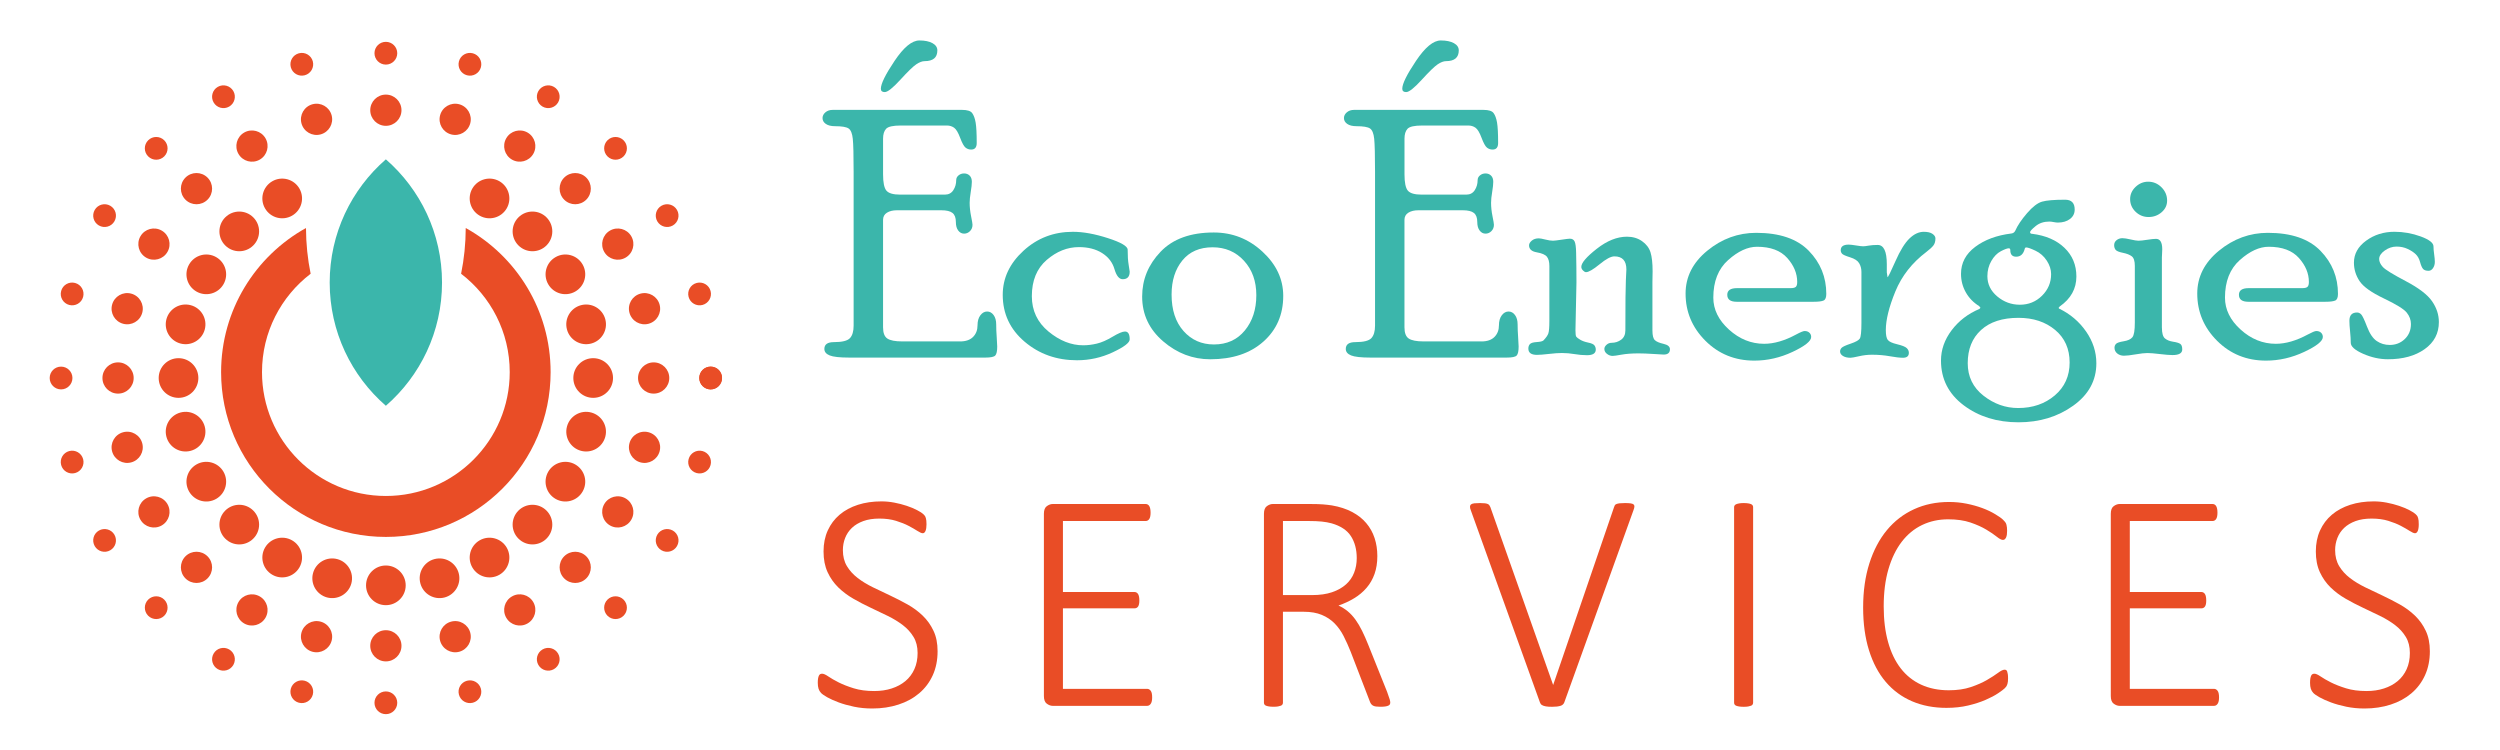<?xml version="1.0" encoding="utf-8"?>
<!-- Generator: Adobe Illustrator 16.0.0, SVG Export Plug-In . SVG Version: 6.00 Build 0)  -->
<!DOCTYPE svg PUBLIC "-//W3C//DTD SVG 1.1 Tiny//EN" "http://www.w3.org/Graphics/SVG/1.1/DTD/svg11-tiny.dtd">
<svg version="1.1" baseProfile="tiny" id="Calque_1"
	 xmlns="http://www.w3.org/2000/svg" xmlns:xlink="http://www.w3.org/1999/xlink" x="0px" y="0px" width="200px" height="60px"
	 viewBox="0 0 200 60" xml:space="preserve">
<g>
	<path fill-rule="evenodd" fill="#E94D26" d="M30.869,7.568c0.69,0,1.249,0.56,1.249,1.249c0,0.689-0.559,1.249-1.249,1.249
		s-1.249-0.56-1.249-1.249C29.62,8.127,30.179,7.568,30.869,7.568"/>
	<path fill-rule="evenodd" fill="#E94D26" d="M30.869,3.347c0.502,0,0.911,0.408,0.911,0.91c0,0.503-0.409,0.911-0.911,0.911
		c-0.502,0-0.911-0.408-0.911-0.911C29.958,3.755,30.366,3.347,30.869,3.347"/>
	<path fill-rule="evenodd" fill="#E94D26" d="M30.869,48.414c0.876,0,1.587-0.71,1.587-1.586c0-0.878-0.71-1.588-1.587-1.588
		s-1.586,0.71-1.586,1.588C29.282,47.704,29.992,48.414,30.869,48.414"/>
	<path fill-rule="evenodd" fill="#E94D26" d="M30.869,52.912c0.69,0,1.249-0.559,1.249-1.248c0-0.69-0.559-1.247-1.249-1.247
		s-1.249,0.557-1.249,1.247C29.62,52.354,30.179,52.912,30.869,52.912"/>
	<path fill-rule="evenodd" fill="#E94D26" d="M30.869,57.133c0.502,0,0.911-0.406,0.911-0.909s-0.409-0.91-0.911-0.91
		c-0.502,0-0.911,0.407-0.911,0.91S30.366,57.133,30.869,57.133"/>
	<path fill-rule="evenodd" fill="#E94D26" d="M18.018,17.39c0.621-0.62,1.625-0.62,2.245,0c0.62,0.619,0.62,1.625,0,2.244
		c-0.62,0.62-1.625,0.62-2.245,0C17.398,19.015,17.398,18.009,18.018,17.39"/>
	<path fill-rule="evenodd" fill="#E94D26" d="M14.836,14.208c0.487-0.487,1.279-0.487,1.766,0c0.488,0.489,0.488,1.279,0,1.766
		c-0.487,0.488-1.278,0.488-1.766,0C14.349,15.487,14.349,14.697,14.836,14.208"/>
	<path fill-rule="evenodd" fill="#E94D26" d="M11.853,11.224c0.355-0.355,0.932-0.355,1.287,0c0.355,0.355,0.355,0.932,0,1.287
		c-0.355,0.356-0.932,0.356-1.287,0C11.497,12.156,11.497,11.579,11.853,11.224"/>
	<path fill-rule="evenodd" fill="#E94D26" d="M43.72,43.089c0.619-0.616,0.619-1.622,0-2.242c-0.62-0.62-1.625-0.62-2.245,0
		c-0.62,0.62-0.62,1.626,0,2.242C42.095,43.709,43.1,43.709,43.72,43.089"/>
	<path fill-rule="evenodd" fill="#E94D26" d="M46.901,46.272c0.487-0.487,0.487-1.277,0-1.767c-0.489-0.487-1.279-0.487-1.766,0
		c-0.488,0.489-0.488,1.279,0,1.767C45.622,46.76,46.413,46.76,46.901,46.272"/>
	<path fill-rule="evenodd" fill="#E94D26" d="M49.885,49.259c0.356-0.356,0.356-0.934,0-1.289c-0.355-0.355-0.932-0.355-1.287,0
		c-0.355,0.355-0.355,0.933,0,1.289C48.953,49.613,49.53,49.613,49.885,49.259"/>
	<path fill-rule="evenodd" fill="#E94D26" d="M12.695,30.24c0-0.877,0.71-1.586,1.587-1.586s1.587,0.709,1.587,1.586
		s-0.71,1.588-1.587,1.588S12.695,31.117,12.695,30.24"/>
	<path fill-rule="evenodd" fill="#E94D26" d="M8.196,30.24c0-0.689,0.558-1.25,1.248-1.25s1.25,0.561,1.25,1.25
		s-0.56,1.249-1.25,1.249S8.196,30.93,8.196,30.24"/>
	<path fill-rule="evenodd" fill="#E94D26" d="M3.975,30.24c0-0.503,0.407-0.91,0.91-0.91c0.502,0,0.91,0.407,0.91,0.91
		s-0.407,0.912-0.91,0.912C4.382,31.152,3.975,30.743,3.975,30.24"/>
	<path fill-rule="evenodd" fill="#E94D26" d="M49.042,30.24c0-0.877-0.71-1.586-1.586-1.586c-0.877,0-1.589,0.709-1.589,1.586
		s0.712,1.588,1.589,1.588C48.332,31.828,49.042,31.117,49.042,30.24"/>
	<path fill-rule="evenodd" fill="#E94D26" d="M53.542,30.24c0-0.689-0.561-1.25-1.249-1.25c-0.69,0-1.249,0.561-1.249,1.25
		s0.559,1.249,1.249,1.249C52.981,31.489,53.542,30.93,53.542,30.24"/>
	<path fill-rule="evenodd" fill="#E94D26" d="M57.763,30.24c0-0.503-0.408-0.91-0.911-0.91c-0.503,0-0.91,0.407-0.91,0.91
		s0.406,0.912,0.91,0.912C57.355,31.152,57.763,30.743,57.763,30.24"/>
	<path fill-rule="evenodd" fill="#E94D26" d="M18.018,43.089c-0.619-0.616-0.619-1.622,0-2.242c0.621-0.62,1.625-0.62,2.245,0
		s0.62,1.626,0,2.242C19.643,43.709,18.638,43.709,18.018,43.089"/>
	<path fill-rule="evenodd" fill="#E94D26" d="M14.836,46.272c-0.487-0.487-0.487-1.277,0-1.767c0.487-0.487,1.279-0.487,1.766,0
		c0.488,0.489,0.488,1.279,0,1.767C16.115,46.76,15.324,46.76,14.836,46.272"/>
	<path fill-rule="evenodd" fill="#E94D26" d="M11.853,49.259c-0.355-0.356-0.355-0.934,0-1.289c0.355-0.355,0.932-0.355,1.287,0
		s0.355,0.933,0,1.289C12.784,49.613,12.208,49.613,11.853,49.259"/>
	<path fill-rule="evenodd" fill="#E94D26" d="M43.72,17.39c-0.62-0.62-1.625-0.62-2.245,0c-0.62,0.619-0.62,1.625,0,2.244
		c0.62,0.62,1.625,0.62,2.245,0C44.339,19.015,44.339,18.009,43.72,17.39"/>
	<path fill-rule="evenodd" fill="#E94D26" d="M46.901,14.208c-0.488-0.487-1.279-0.487-1.766,0c-0.488,0.489-0.488,1.279,0,1.766
		c0.487,0.488,1.277,0.488,1.766,0C47.388,15.487,47.388,14.697,46.901,14.208"/>
	<path fill-rule="evenodd" fill="#E94D26" d="M49.885,11.224c-0.355-0.355-0.932-0.355-1.287,0c-0.355,0.355-0.355,0.932,0,1.287
		c0.355,0.356,0.932,0.356,1.287,0C50.242,12.156,50.242,11.579,49.885,11.224"/>
	<path fill-rule="evenodd" fill="#E94D26" d="M21.783,45.979c-0.76-0.438-1.02-1.409-0.582-2.17c0.438-0.757,1.409-1.018,2.168-0.58
		c0.76,0.439,1.02,1.41,0.582,2.168C23.512,46.158,22.541,46.418,21.783,45.979"/>
	<path fill-rule="evenodd" fill="#E94D26" d="M19.533,49.876c-0.597-0.346-0.802-1.108-0.457-1.707
		c0.344-0.598,1.108-0.801,1.705-0.454c0.598,0.342,0.803,1.106,0.458,1.703C20.893,50.017,20.129,50.22,19.533,49.876"/>
	<path fill-rule="evenodd" fill="#E94D26" d="M17.422,53.531c-0.436-0.252-0.585-0.81-0.333-1.243
		c0.25-0.438,0.808-0.586,1.244-0.334c0.436,0.253,0.584,0.809,0.333,1.244C18.414,53.634,17.857,53.782,17.422,53.531"/>
	<path fill-rule="evenodd" fill="#E94D26" d="M39.957,14.501c-0.76-0.438-1.73-0.178-2.169,0.581
		c-0.438,0.759-0.177,1.73,0.58,2.169c0.76,0.438,1.73,0.178,2.169-0.582C40.975,15.911,40.714,14.94,39.957,14.501"/>
	<path fill-rule="evenodd" fill="#E94D26" d="M42.205,10.605c-0.596-0.345-1.361-0.14-1.705,0.456
		c-0.346,0.598-0.141,1.362,0.457,1.707c0.597,0.344,1.359,0.14,1.706-0.458C43.007,11.714,42.802,10.951,42.205,10.605"/>
	<path fill-rule="evenodd" fill="#E94D26" d="M44.315,6.95c-0.435-0.251-0.991-0.102-1.244,0.333
		c-0.252,0.436-0.101,0.992,0.334,1.245c0.435,0.25,0.993,0.101,1.244-0.334C44.899,7.758,44.751,7.202,44.315,6.95"/>
	<path fill-rule="evenodd" fill="#E94D26" d="M26.165,47.796c-0.847-0.229-1.35-1.099-1.123-1.942
		c0.227-0.851,1.097-1.351,1.944-1.125c0.847,0.227,1.349,1.097,1.123,1.945C27.882,47.52,27.012,48.021,26.165,47.796"/>
	<path fill-rule="evenodd" fill="#E94D26" d="M25,52.141c-0.666-0.179-1.061-0.862-0.883-1.529c0.179-0.666,0.864-1.062,1.53-0.882
		c0.666,0.178,1.062,0.862,0.883,1.527C26.351,51.923,25.666,52.318,25,52.141"/>
	<path fill-rule="evenodd" fill="#E94D26" d="M23.909,56.217c-0.485-0.128-0.775-0.627-0.645-1.115
		c0.131-0.486,0.63-0.772,1.116-0.642c0.486,0.13,0.773,0.626,0.644,1.112C24.893,56.061,24.394,56.347,23.909,56.217"/>
	<path fill-rule="evenodd" fill="#E94D26" d="M36.737,8.34c-0.667-0.178-1.351,0.217-1.529,0.883s0.215,1.351,0.884,1.53
		c0.665,0.178,1.349-0.217,1.528-0.884C37.798,9.204,37.403,8.519,36.737,8.34"/>
	<path fill-rule="evenodd" fill="#E94D26" d="M37.829,4.264c-0.486-0.131-0.985,0.157-1.114,0.643
		c-0.13,0.486,0.157,0.985,0.643,1.115c0.484,0.131,0.985-0.157,1.115-0.643C38.603,4.893,38.315,4.394,37.829,4.264"/>
	<path fill-rule="evenodd" fill="#E94D26" d="M35.572,47.796c-0.847,0.225-1.716-0.276-1.942-1.122
		c-0.228-0.849,0.274-1.719,1.122-1.945c0.846-0.226,1.716,0.274,1.944,1.125C36.922,46.697,36.418,47.567,35.572,47.796"/>
	<path fill-rule="evenodd" fill="#E94D26" d="M36.737,52.141c-0.667,0.178-1.351-0.218-1.529-0.884
		c-0.178-0.665,0.215-1.35,0.884-1.527c0.665-0.18,1.349,0.216,1.528,0.882C37.798,51.278,37.403,51.962,36.737,52.141"/>
	<path fill-rule="evenodd" fill="#E94D26" d="M37.829,56.217c-0.486,0.13-0.985-0.156-1.114-0.645
		c-0.13-0.486,0.157-0.982,0.643-1.112c0.484-0.131,0.985,0.155,1.115,0.642C38.603,55.59,38.315,56.089,37.829,56.217"/>
	<path fill-rule="evenodd" fill="#E94D26" d="M25,8.34c-0.666,0.179-1.061,0.864-0.883,1.529c0.179,0.667,0.864,1.062,1.53,0.884
		c0.666-0.179,1.062-0.864,0.883-1.53S25.666,8.162,25,8.34"/>
	<path fill-rule="evenodd" fill="#E94D26" d="M23.909,4.264c-0.485,0.13-0.775,0.628-0.645,1.114
		c0.131,0.486,0.63,0.774,1.116,0.643c0.486-0.13,0.773-0.629,0.644-1.115C24.893,4.421,24.394,4.133,23.909,4.264"/>
	<path fill-rule="evenodd" fill="#E94D26" d="M39.957,45.979c-0.76,0.438-1.73,0.179-2.169-0.582
		c-0.438-0.758-0.177-1.729,0.58-2.168c0.76-0.438,1.73-0.177,2.169,0.58C40.975,44.57,40.714,45.541,39.957,45.979"/>
	<path fill-rule="evenodd" fill="#E94D26" d="M42.205,49.876c-0.596,0.344-1.361,0.141-1.705-0.458
		c-0.346-0.597-0.141-1.361,0.457-1.703c0.597-0.347,1.359-0.144,1.706,0.454C43.007,48.768,42.802,49.53,42.205,49.876"/>
	<path fill-rule="evenodd" fill="#E94D26" d="M44.315,53.531c-0.435,0.251-0.991,0.103-1.244-0.333
		c-0.252-0.436-0.101-0.991,0.334-1.244c0.435-0.252,0.993-0.104,1.244,0.334C44.899,52.722,44.751,53.279,44.315,53.531"/>
	<path fill-rule="evenodd" fill="#E94D26" d="M21.783,14.501c-0.76,0.438-1.02,1.41-0.582,2.168c0.438,0.76,1.409,1.02,2.168,0.582
		c0.76-0.439,1.02-1.41,0.582-2.169S22.541,14.063,21.783,14.501"/>
	<path fill-rule="evenodd" fill="#E94D26" d="M19.533,10.605c-0.597,0.345-0.802,1.109-0.457,1.706
		c0.344,0.598,1.108,0.802,1.705,0.458c0.598-0.345,0.803-1.109,0.458-1.707C20.893,10.465,20.129,10.261,19.533,10.605"/>
	<path fill-rule="evenodd" fill="#E94D26" d="M17.422,6.95c-0.436,0.252-0.585,0.808-0.333,1.244
		c0.25,0.435,0.808,0.584,1.244,0.334c0.436-0.252,0.584-0.809,0.333-1.245C18.414,6.848,17.857,6.699,17.422,6.95"/>
	<path fill-rule="evenodd" fill="#E94D26" d="M46.607,39.327c-0.438,0.758-1.41,1.02-2.168,0.581
		c-0.759-0.439-1.019-1.407-0.581-2.168c0.438-0.758,1.408-1.019,2.167-0.581C46.786,37.6,47.046,38.567,46.607,39.327"/>
	<path fill-rule="evenodd" fill="#E94D26" d="M50.504,41.575c-0.345,0.598-1.109,0.804-1.707,0.459
		c-0.596-0.345-0.801-1.108-0.457-1.706s1.109-0.802,1.706-0.456C50.644,40.216,50.85,40.979,50.504,41.575"/>
	<path fill-rule="evenodd" fill="#E94D26" d="M54.159,43.688c-0.251,0.435-0.809,0.586-1.244,0.332
		c-0.435-0.25-0.584-0.807-0.333-1.243c0.252-0.434,0.808-0.582,1.244-0.332C54.262,42.696,54.411,43.252,54.159,43.688"/>
	<path fill-rule="evenodd" fill="#E94D26" d="M15.13,21.154c-0.439,0.758-0.179,1.729,0.581,2.167
		c0.759,0.439,1.73,0.179,2.168-0.581c0.438-0.759,0.178-1.729-0.581-2.167C16.539,20.134,15.568,20.395,15.13,21.154"/>
	<path fill-rule="evenodd" fill="#E94D26" d="M11.234,18.904c-0.345,0.598-0.141,1.361,0.457,1.706
		c0.597,0.345,1.361,0.141,1.706-0.457c0.345-0.597,0.14-1.36-0.457-1.705C12.341,18.103,11.579,18.307,11.234,18.904"/>
	<path fill-rule="evenodd" fill="#E94D26" d="M7.578,16.794c-0.251,0.435-0.103,0.992,0.334,1.244
		c0.435,0.251,0.991,0.102,1.242-0.334c0.252-0.435,0.103-0.991-0.332-1.243C8.387,16.209,7.829,16.358,7.578,16.794"/>
	<path fill-rule="evenodd" fill="#E94D26" d="M48.423,34.943c-0.227,0.848-1.097,1.349-1.944,1.122
		c-0.846-0.226-1.348-1.096-1.122-1.942c0.227-0.848,1.097-1.351,1.945-1.122C48.147,33.229,48.651,34.099,48.423,34.943"/>
	<path fill-rule="evenodd" fill="#E94D26" d="M52.769,36.109c-0.179,0.664-0.864,1.062-1.529,0.882
		c-0.667-0.179-1.062-0.862-0.884-1.529c0.178-0.664,0.863-1.063,1.53-0.882C52.552,34.759,52.948,35.442,52.769,36.109"/>
	<path fill-rule="evenodd" fill="#E94D26" d="M56.846,37.201c-0.129,0.485-0.629,0.774-1.115,0.644
		c-0.485-0.13-0.774-0.63-0.643-1.114c0.129-0.486,0.628-0.775,1.114-0.646C56.688,36.217,56.976,36.715,56.846,37.201"/>
	<path fill-rule="evenodd" fill="#E94D26" d="M13.314,25.537c-0.227,0.848,0.275,1.718,1.123,1.945
		c0.847,0.227,1.716-0.277,1.944-1.123c0.226-0.846-0.275-1.716-1.122-1.943C14.411,24.188,13.541,24.69,13.314,25.537"/>
	<path fill-rule="evenodd" fill="#E94D26" d="M8.968,24.373c-0.179,0.666,0.218,1.35,0.883,1.528
		c0.667,0.179,1.351-0.216,1.529-0.883c0.179-0.666-0.216-1.35-0.882-1.528C9.832,23.311,9.147,23.706,8.968,24.373"/>
	<path fill-rule="evenodd" fill="#E94D26" d="M4.892,23.28c-0.131,0.486,0.157,0.985,0.644,1.116
		c0.485,0.129,0.985-0.158,1.115-0.645c0.129-0.486-0.159-0.985-0.645-1.114C5.521,22.506,5.021,22.794,4.892,23.28"/>
	<path fill-rule="evenodd" fill="#E94D26" d="M57.763,30.24c0,0.503-0.408,0.912-0.911,0.912c-0.503,0-0.91-0.409-0.91-0.912
		s0.406-0.91,0.91-0.91C57.355,29.33,57.763,29.737,57.763,30.24"/>
	<path fill-rule="evenodd" fill="#E94D26" d="M48.423,25.537c0.228,0.848-0.276,1.718-1.122,1.945
		c-0.848,0.227-1.718-0.277-1.945-1.123c-0.226-0.846,0.276-1.716,1.122-1.943C47.326,24.188,48.196,24.69,48.423,25.537"/>
	<path fill-rule="evenodd" fill="#E94D26" d="M52.769,24.373c0.179,0.666-0.217,1.35-0.883,1.528
		c-0.667,0.179-1.352-0.216-1.53-0.883c-0.178-0.666,0.216-1.35,0.884-1.528C51.905,23.311,52.59,23.706,52.769,24.373"/>
	<path fill-rule="evenodd" fill="#E94D26" d="M56.846,23.28c0.13,0.486-0.158,0.985-0.644,1.116
		c-0.485,0.129-0.985-0.158-1.114-0.645c-0.131-0.486,0.158-0.985,0.643-1.114C56.217,22.506,56.716,22.794,56.846,23.28"/>
	<path fill-rule="evenodd" fill="#E94D26" d="M13.314,34.943c0.227,0.848,1.096,1.349,1.944,1.122
		c0.847-0.226,1.348-1.096,1.122-1.942c-0.228-0.848-1.097-1.351-1.944-1.122C13.59,33.229,13.088,34.099,13.314,34.943"/>
	<path fill-rule="evenodd" fill="#E94D26" d="M8.968,36.109c0.179,0.664,0.864,1.062,1.53,0.882
		c0.667-0.179,1.061-0.862,0.882-1.529c-0.178-0.664-0.862-1.063-1.529-0.882C9.186,34.759,8.79,35.442,8.968,36.109"/>
	<path fill-rule="evenodd" fill="#E94D26" d="M4.892,37.201c0.129,0.485,0.628,0.774,1.114,0.644c0.486-0.13,0.774-0.63,0.645-1.114
		c-0.13-0.486-0.63-0.775-1.115-0.646C5.049,36.217,4.761,36.715,4.892,37.201"/>
	<path fill-rule="evenodd" fill="#E94D26" d="M46.607,21.154c0.438,0.758,0.179,1.729-0.582,2.167
		c-0.759,0.439-1.729,0.179-2.167-0.581c-0.438-0.759-0.178-1.729,0.581-2.167C45.198,20.134,46.169,20.395,46.607,21.154"/>
	<path fill-rule="evenodd" fill="#E94D26" d="M50.504,18.904c0.346,0.598,0.14,1.361-0.458,1.706
		c-0.597,0.345-1.361,0.141-1.706-0.457c-0.344-0.597-0.139-1.36,0.457-1.705C49.395,18.103,50.159,18.307,50.504,18.904"/>
	<path fill-rule="evenodd" fill="#E94D26" d="M54.159,16.794c0.251,0.435,0.103,0.992-0.333,1.244
		c-0.436,0.251-0.992,0.102-1.244-0.334c-0.251-0.435-0.102-0.991,0.333-1.243C53.351,16.209,53.908,16.358,54.159,16.794"/>
	<path fill-rule="evenodd" fill="#E94D26" d="M15.13,39.327c0.438,0.758,1.408,1.02,2.168,0.581
		c0.758-0.439,1.019-1.407,0.581-2.168c-0.438-0.758-1.409-1.019-2.168-0.581C14.951,37.6,14.691,38.567,15.13,39.327"/>
	<path fill-rule="evenodd" fill="#E94D26" d="M11.234,41.575c0.345,0.598,1.107,0.804,1.706,0.459
		c0.597-0.345,0.802-1.108,0.457-1.706c-0.345-0.598-1.108-0.802-1.706-0.456C11.093,40.216,10.889,40.979,11.234,41.575"/>
	<path fill-rule="evenodd" fill="#E94D26" d="M7.578,43.688c0.25,0.435,0.809,0.586,1.244,0.332c0.435-0.25,0.584-0.807,0.332-1.243
		c-0.251-0.434-0.808-0.582-1.242-0.332C7.476,42.696,7.327,43.252,7.578,43.688"/>
</g>
<path fill-rule="evenodd" fill="#E94D26" d="M37.259,18.241c4.05,2.249,6.79,6.569,6.79,11.53c0,7.28-5.9,13.183-13.18,13.183
	c-7.279,0-13.181-5.902-13.181-13.183c0-4.961,2.741-9.281,6.791-11.53c0.004,1.253,0.131,2.477,0.372,3.659
	c-2.365,1.811-3.891,4.662-3.891,7.871c0,5.472,4.436,9.907,9.909,9.907c5.473,0,9.909-4.436,9.909-9.907
	c0-3.209-1.526-6.06-3.89-7.871C37.128,20.718,37.256,19.494,37.259,18.241"/>
<path fill-rule="evenodd" fill="#3BB6AB" d="M30.869,12.747c-2.753,2.395-4.494,5.923-4.494,9.858s1.741,7.464,4.494,9.857
	c2.752-2.394,4.493-5.922,4.493-9.857S33.622,15.142,30.869,12.747"/>
<g>
	<path fill="#3BB6AB" d="M76.801,27.315c0.459,0,0.807-0.12,1.045-0.361s0.356-0.549,0.356-0.923c0-0.339,0.076-0.608,0.229-0.809
		c0.153-0.201,0.332-0.301,0.539-0.301c0.207,0,0.378,0.094,0.518,0.283c0.139,0.188,0.208,0.439,0.208,0.753
		c0,0.314,0.013,0.653,0.041,1.016c0.027,0.363,0.04,0.611,0.04,0.747c0,0.367-0.051,0.607-0.154,0.719s-0.37,0.168-0.8,0.168H67.94
		c-0.762,0-1.284-0.058-1.567-0.173c-0.283-0.115-0.424-0.288-0.424-0.519c0-0.364,0.255-0.545,0.767-0.545
		c0.655,0,1.081-0.105,1.278-0.317c0.197-0.21,0.296-0.544,0.296-1.002V13.742c0-1.327-0.022-2.206-0.067-2.636
		c-0.044-0.431-0.157-0.707-0.336-0.828c-0.18-0.121-0.538-0.182-1.076-0.182c-0.323,0-0.572-0.061-0.747-0.184
		c-0.175-0.122-0.262-0.278-0.262-0.468c0-0.172,0.076-0.324,0.229-0.456c0.152-0.131,0.346-0.197,0.579-0.197h10.357
		c0.412,0,0.682,0.085,0.807,0.256c0.126,0.17,0.218,0.421,0.276,0.753c0.058,0.332,0.087,0.879,0.087,1.641
		c0,0.35-0.148,0.524-0.443,0.524c-0.171,0-0.321-0.052-0.451-0.156c-0.13-0.104-0.274-0.365-0.432-0.785
		c-0.156-0.42-0.318-0.689-0.485-0.807c-0.167-0.117-0.357-0.176-0.572-0.176h-3.694c-0.62,0-1.011,0.088-1.172,0.263
		c-0.162,0.175-0.243,0.438-0.243,0.789v2.845c0,0.666,0.089,1.104,0.27,1.314c0.18,0.212,0.544,0.317,1.092,0.317h3.587
		c0.296,0,0.521-0.119,0.673-0.357c0.153-0.237,0.229-0.504,0.229-0.8c0-0.152,0.063-0.28,0.188-0.383
		c0.126-0.103,0.274-0.154,0.445-0.154c0.179,0,0.327,0.058,0.443,0.174c0.117,0.116,0.175,0.282,0.175,0.497
		c0,0.188-0.029,0.458-0.088,0.811c-0.058,0.354-0.087,0.642-0.087,0.866c0,0.34,0.038,0.698,0.114,1.073
		c0.076,0.376,0.114,0.604,0.114,0.684c0,0.206-0.067,0.376-0.201,0.51c-0.135,0.134-0.292,0.201-0.471,0.201
		c-0.188,0-0.346-0.083-0.471-0.249c-0.126-0.166-0.188-0.392-0.188-0.679c0-0.341-0.09-0.583-0.27-0.727
		c-0.181-0.144-0.477-0.215-0.891-0.215h-3.559c-0.323,0-0.588,0.065-0.795,0.195s-0.31,0.321-0.31,0.571v8.596
		c0,0.449,0.114,0.749,0.344,0.901s0.622,0.229,1.179,0.229H76.801z M73.549,3.237c0.438,0,0.789,0.072,1.048,0.215
		s0.391,0.336,0.391,0.579c0,0.574-0.34,0.861-1.022,0.861c-0.188,0-0.408,0.083-0.659,0.249c-0.251,0.166-0.677,0.578-1.278,1.237
		c-0.601,0.659-1.018,0.989-1.25,0.989c-0.207,0-0.31-0.089-0.31-0.269c0-0.395,0.366-1.136,1.096-2.226
		C72.295,3.782,72.957,3.237,73.549,3.237z"/>
	<path fill="#3BB6AB" d="M89.999,26.521c0.251,0,0.377,0.209,0.377,0.629c0,0.268-0.454,0.613-1.358,1.036
		c-0.906,0.424-1.856,0.635-2.853,0.635c-1.632,0-3.031-0.495-4.197-1.486c-1.166-0.991-1.749-2.24-1.749-3.747
		c0-1.336,0.551-2.511,1.655-3.524c1.103-1.013,2.421-1.52,3.954-1.52c0.825,0,1.762,0.169,2.811,0.509
		c1.05,0.339,1.574,0.648,1.574,0.924c0,0.501,0.027,0.907,0.082,1.22c0.053,0.313,0.081,0.492,0.081,0.536
		c0,0.402-0.187,0.604-0.559,0.604c-0.283,0-0.501-0.269-0.659-0.807c-0.156-0.538-0.486-0.966-0.988-1.285
		c-0.502-0.318-1.121-0.477-1.856-0.477c-0.923,0-1.781,0.342-2.575,1.025c-0.794,0.684-1.191,1.651-1.191,2.902
		c0,1.152,0.445,2.095,1.334,2.828c0.889,0.733,1.814,1.1,2.775,1.1c0.35,0,0.714-0.045,1.092-0.135
		c0.377-0.089,0.797-0.273,1.259-0.551C89.471,26.661,89.801,26.521,89.999,26.521z"/>
	<path fill="#3BB6AB" d="M97.102,18.599c1.489,0,2.788,0.511,3.895,1.533c1.108,1.022,1.662,2.202,1.662,3.538
		c0,1.498-0.53,2.717-1.588,3.658c-1.059,0.942-2.476,1.413-4.25,1.413c-1.399,0-2.657-0.479-3.773-1.439
		c-1.116-0.96-1.675-2.152-1.675-3.578c0-1.363,0.492-2.558,1.474-3.585S95.246,18.599,97.102,18.599z M97.116,27.557
		c1.031,0,1.854-0.372,2.468-1.116c0.614-0.745,0.922-1.687,0.922-2.825c0-1.121-0.329-2.04-0.988-2.757
		c-0.659-0.718-1.496-1.076-2.509-1.076c-1.041,0-1.848,0.352-2.422,1.056c-0.573,0.704-0.86,1.612-0.86,2.724
		c0,1.229,0.317,2.202,0.955,2.919C95.317,27.198,96.129,27.557,97.116,27.557z"/>
	<path fill="#3BB6AB" d="M118.514,27.315c0.459,0,0.807-0.12,1.045-0.361c0.237-0.241,0.356-0.549,0.356-0.923
		c0-0.339,0.076-0.608,0.229-0.809s0.332-0.301,0.539-0.301c0.206,0,0.378,0.094,0.518,0.283c0.139,0.188,0.208,0.439,0.208,0.753
		c0,0.314,0.014,0.653,0.041,1.016s0.04,0.611,0.04,0.747c0,0.367-0.051,0.607-0.154,0.719s-0.37,0.168-0.801,0.168h-10.883
		c-0.761,0-1.284-0.058-1.565-0.173c-0.283-0.115-0.425-0.288-0.425-0.519c0-0.364,0.256-0.545,0.767-0.545
		c0.655,0,1.08-0.105,1.278-0.317c0.196-0.21,0.296-0.544,0.296-1.002V13.742c0-1.327-0.023-2.206-0.067-2.636
		c-0.045-0.431-0.157-0.707-0.336-0.828c-0.18-0.121-0.539-0.182-1.076-0.182c-0.322,0-0.572-0.061-0.747-0.184
		c-0.175-0.122-0.262-0.278-0.262-0.468c0-0.172,0.076-0.324,0.229-0.456c0.152-0.131,0.345-0.197,0.578-0.197h10.357
		c0.412,0,0.682,0.085,0.807,0.256c0.127,0.17,0.218,0.421,0.276,0.753c0.058,0.332,0.087,0.879,0.087,1.641
		c0,0.35-0.147,0.524-0.443,0.524c-0.171,0-0.32-0.052-0.45-0.156c-0.131-0.104-0.274-0.365-0.432-0.785
		c-0.156-0.42-0.318-0.689-0.485-0.807c-0.166-0.117-0.356-0.176-0.573-0.176h-3.692c-0.62,0-1.012,0.088-1.173,0.263
		c-0.162,0.175-0.242,0.438-0.242,0.789v2.845c0,0.666,0.089,1.104,0.27,1.314c0.18,0.212,0.544,0.317,1.092,0.317h3.586
		c0.297,0,0.521-0.119,0.674-0.357c0.153-0.237,0.229-0.504,0.229-0.8c0-0.152,0.063-0.28,0.188-0.383
		c0.126-0.103,0.273-0.154,0.443-0.154c0.18,0,0.327,0.058,0.444,0.174c0.117,0.116,0.175,0.282,0.175,0.497
		c0,0.188-0.028,0.458-0.087,0.811c-0.06,0.354-0.088,0.642-0.088,0.866c0,0.34,0.038,0.698,0.114,1.073
		c0.076,0.376,0.114,0.604,0.114,0.684c0,0.206-0.067,0.376-0.202,0.51c-0.134,0.134-0.291,0.201-0.471,0.201
		c-0.188,0-0.345-0.083-0.47-0.249c-0.126-0.166-0.189-0.392-0.189-0.679c0-0.341-0.089-0.583-0.27-0.727
		c-0.18-0.144-0.477-0.215-0.89-0.215h-3.56c-0.323,0-0.588,0.065-0.795,0.195c-0.206,0.13-0.31,0.321-0.31,0.571v8.596
		c0,0.449,0.114,0.749,0.344,0.901c0.229,0.152,0.622,0.229,1.179,0.229H118.514z M115.261,3.237c0.439,0,0.79,0.072,1.05,0.215
		s0.391,0.336,0.391,0.579c0,0.574-0.342,0.861-1.022,0.861c-0.188,0-0.409,0.083-0.659,0.249c-0.251,0.166-0.678,0.578-1.278,1.237
		s-1.018,0.989-1.251,0.989c-0.206,0-0.31-0.089-0.31-0.269c0-0.395,0.366-1.136,1.097-2.226S114.669,3.237,115.261,3.237z"/>
	<path fill="#3BB6AB" d="M123.95,21.287c0-0.331-0.065-0.58-0.194-0.745c-0.131-0.166-0.401-0.284-0.813-0.356
		c-0.413-0.071-0.619-0.257-0.619-0.558c0-0.127,0.072-0.251,0.216-0.375c0.145-0.123,0.332-0.185,0.567-0.185
		c0.099,0,0.271,0.032,0.52,0.095c0.247,0.063,0.452,0.094,0.614,0.094c0.1,0,0.325-0.027,0.681-0.081
		c0.356-0.054,0.579-0.081,0.669-0.081c0.18,0,0.306,0.074,0.378,0.222c0.071,0.148,0.113,0.447,0.121,0.895
		c0.018,0.745,0.027,1.539,0.027,2.381l-0.08,3.833c0,0.278,0.021,0.449,0.066,0.511c0.046,0.063,0.15,0.144,0.316,0.242
		c0.166,0.099,0.378,0.175,0.64,0.229c0.26,0.054,0.425,0.128,0.497,0.224c0.071,0.096,0.107,0.207,0.107,0.334
		c0,0.3-0.234,0.45-0.701,0.45c-0.323,0-0.656-0.029-0.998-0.088c-0.341-0.058-0.679-0.087-1.011-0.087
		c-0.27,0-0.619,0.024-1.045,0.074c-0.428,0.049-0.744,0.074-0.951,0.074c-0.459,0-0.688-0.168-0.688-0.504
		c0-0.146,0.041-0.263,0.122-0.354c0.08-0.091,0.256-0.146,0.524-0.164c0.305-0.018,0.492-0.063,0.564-0.134
		c0.206-0.215,0.337-0.403,0.391-0.564c0.054-0.162,0.08-0.493,0.08-0.994V21.287z M132.195,26.454c0,0.386,0.065,0.639,0.196,0.76
		c0.129,0.122,0.363,0.22,0.699,0.296c0.336,0.077,0.505,0.22,0.505,0.43c0,0.283-0.167,0.425-0.5,0.425
		c-0.063,0-0.332-0.016-0.809-0.047c-0.477-0.032-0.877-0.047-1.2-0.047c-0.54,0-0.993,0.034-1.362,0.101
		c-0.368,0.067-0.606,0.101-0.714,0.101c-0.162,0-0.313-0.054-0.453-0.164c-0.139-0.109-0.208-0.24-0.208-0.395
		c0-0.118,0.059-0.229,0.175-0.333c0.116-0.104,0.251-0.157,0.403-0.157c0.287,0,0.543-0.083,0.767-0.249s0.336-0.414,0.336-0.746
		c0-2.156,0.014-3.493,0.04-4.007c0.027-0.515,0.041-0.804,0.041-0.866c0-0.698-0.321-1.047-0.962-1.047
		c-0.276,0-0.67,0.211-1.181,0.632c-0.513,0.421-0.876,0.632-1.089,0.632c-0.07,0-0.151-0.045-0.24-0.136
		c-0.089-0.091-0.134-0.187-0.134-0.287c0-0.319,0.412-0.8,1.235-1.446c0.823-0.646,1.628-0.969,2.415-0.969
		c0.466,0,0.868,0.119,1.207,0.357c0.341,0.238,0.567,0.536,0.679,0.895c0.111,0.358,0.168,0.865,0.168,1.52l-0.015,0.861V26.454z"
		/>
	<path fill="#3BB6AB" d="M143.253,23.051c0.206,0,0.346-0.036,0.417-0.107c0.072-0.071,0.107-0.2,0.107-0.387
		c0-0.685-0.268-1.325-0.8-1.921c-0.534-0.597-1.339-0.895-2.416-0.895c-0.743,0-1.513,0.354-2.307,1.061
		c-0.793,0.707-1.189,1.71-1.189,3.008c0,0.949,0.418,1.802,1.255,2.558c0.837,0.757,1.775,1.135,2.813,1.135
		c0.787,0,1.638-0.247,2.552-0.74c0.349-0.188,0.577-0.282,0.685-0.282c0.161,0,0.288,0.046,0.383,0.137
		c0.094,0.091,0.141,0.204,0.141,0.341c0,0.327-0.495,0.724-1.486,1.19s-2.011,0.7-3.06,0.7c-1.552,0-2.856-0.53-3.915-1.587
		c-1.058-1.058-1.587-2.318-1.587-3.78c0-1.336,0.58-2.479,1.741-3.43c1.162-0.951,2.465-1.426,3.909-1.426
		c1.873,0,3.276,0.48,4.209,1.439c0.934,0.96,1.398,2.108,1.398,3.444c0,0.287-0.07,0.464-0.214,0.531s-0.408,0.101-0.793,0.101
		h-6.163c-0.501,0-0.752-0.187-0.752-0.559c0-0.354,0.26-0.531,0.78-0.531H143.253z"/>
	<path fill="#3BB6AB" d="M150.947,21.8l0.055,0.377c0.045,0,0.256-0.426,0.632-1.278s0.749-1.458,1.119-1.816
		c0.37-0.358,0.753-0.538,1.149-0.538c0.307,0,0.538,0.054,0.696,0.163c0.157,0.109,0.237,0.23,0.237,0.366
		c0,0.235-0.055,0.423-0.162,0.563c-0.109,0.14-0.297,0.314-0.568,0.522c-1.142,0.865-1.967,1.918-2.476,3.158
		c-0.508,1.24-0.763,2.27-0.763,3.091c0,0.384,0.051,0.644,0.154,0.783c0.104,0.138,0.353,0.254,0.747,0.348
		c0.394,0.094,0.649,0.195,0.767,0.304c0.117,0.109,0.175,0.237,0.175,0.382c0,0.264-0.157,0.396-0.472,0.396
		c-0.252,0-0.6-0.041-1.046-0.121c-0.444-0.081-0.923-0.122-1.436-0.122c-0.342,0-0.688,0.041-1.038,0.122
		c-0.351,0.08-0.576,0.121-0.675,0.121c-0.251,0-0.453-0.048-0.606-0.143c-0.152-0.096-0.229-0.216-0.229-0.362
		c0-0.108,0.042-0.207,0.127-0.293s0.325-0.197,0.72-0.33c0.396-0.134,0.637-0.268,0.727-0.402s0.134-0.553,0.134-1.257v-4.081
		c0-0.258-0.06-0.491-0.182-0.695c-0.12-0.205-0.363-0.363-0.727-0.475c-0.361-0.111-0.577-0.208-0.645-0.29
		s-0.102-0.173-0.102-0.273c0-0.301,0.211-0.451,0.635-0.451c0.117,0,0.313,0.022,0.587,0.067c0.275,0.045,0.467,0.068,0.574,0.068
		c0.09,0,0.236-0.018,0.439-0.054c0.202-0.036,0.442-0.054,0.722-0.054c0.485,0,0.729,0.516,0.729,1.547V21.8z"/>
	<path fill="#3BB6AB" d="M164.686,24.633l0.04,0.053c0.891,0.431,1.61,1.042,2.158,1.831c0.55,0.79,0.824,1.637,0.824,2.544
		c0,1.381-0.618,2.514-1.855,3.397c-1.238,0.885-2.695,1.326-4.372,1.326c-1.722,0-3.187-0.457-4.393-1.366
		c-1.206-0.911-1.809-2.103-1.809-3.573c0-0.861,0.283-1.669,0.85-2.422s1.31-1.324,2.227-1.709l0.081-0.094l-0.107-0.134
		c-0.453-0.278-0.807-0.643-1.064-1.096c-0.256-0.452-0.385-0.947-0.385-1.485c0-0.869,0.379-1.588,1.138-2.157
		c0.758-0.569,1.721-0.925,2.888-1.068c0.144-0.018,0.245-0.089,0.309-0.214c0.188-0.428,0.505-0.899,0.948-1.412
		c0.442-0.513,0.844-0.82,1.203-0.923c0.358-0.103,0.972-0.154,1.841-0.154c0.511,0,0.767,0.263,0.767,0.788
		c0,0.312-0.126,0.563-0.377,0.754c-0.252,0.191-0.575,0.287-0.971,0.287c-0.09,0-0.202-0.014-0.337-0.04
		c-0.135-0.027-0.247-0.041-0.336-0.041c-0.44,0-0.809,0.121-1.104,0.363c-0.297,0.242-0.445,0.404-0.445,0.484
		c0,0.09,0.059,0.134,0.175,0.134c1.078,0.135,1.937,0.507,2.573,1.116c0.638,0.609,0.957,1.375,0.957,2.298
		c0,0.977-0.442,1.774-1.327,2.393L164.686,24.633z M161.453,32.642c1.162,0,2.138-0.335,2.93-1.008
		c0.791-0.672,1.187-1.551,1.187-2.634c0-1.093-0.387-1.961-1.16-2.606s-1.749-0.967-2.929-0.967c-1.288,0-2.286,0.324-2.997,0.974
		c-0.71,0.649-1.066,1.534-1.066,2.655c0,1.074,0.42,1.94,1.261,2.599C159.519,32.313,160.442,32.642,161.453,32.642z
		 M161.587,24.378c0.696,0,1.287-0.24,1.773-0.719s0.729-1.055,0.729-1.727c0-0.367-0.115-0.728-0.348-1.082
		c-0.231-0.354-0.533-0.619-0.902-0.793c-0.371-0.175-0.618-0.262-0.743-0.262c-0.063,0-0.104,0.041-0.12,0.122
		c-0.107,0.413-0.334,0.619-0.683,0.619c-0.312,0-0.469-0.175-0.469-0.525c0-0.098-0.04-0.148-0.12-0.148
		c-0.124,0-0.336,0.079-0.636,0.235c-0.299,0.157-0.553,0.417-0.762,0.78c-0.21,0.363-0.315,0.768-0.315,1.216
		c0,0.636,0.263,1.176,0.789,1.62C160.307,24.156,160.909,24.378,161.587,24.378z"/>
	<path fill="#3BB6AB" d="M172.953,26.212c0,0.439,0.081,0.727,0.242,0.861c0.162,0.135,0.377,0.222,0.646,0.263
		c0.27,0.04,0.46,0.097,0.572,0.169c0.112,0.072,0.167,0.222,0.167,0.45c0,0.3-0.26,0.45-0.781,0.45
		c-0.226,0-0.563-0.027-1.012-0.081s-0.782-0.081-0.997-0.081c-0.217,0-0.531,0.036-0.944,0.107
		c-0.414,0.072-0.724,0.107-0.931,0.107s-0.384-0.059-0.533-0.177c-0.147-0.118-0.222-0.272-0.222-0.463
		c0-0.118,0.04-0.22,0.121-0.307c0.08-0.086,0.287-0.156,0.618-0.209c0.332-0.054,0.563-0.161,0.693-0.322
		c0.129-0.161,0.194-0.551,0.194-1.168v-4.538c0-0.385-0.08-0.64-0.241-0.766c-0.162-0.125-0.399-0.219-0.714-0.282
		c-0.313-0.063-0.509-0.144-0.585-0.244s-0.114-0.222-0.114-0.368c0-0.164,0.065-0.297,0.196-0.402
		c0.13-0.104,0.286-0.156,0.465-0.156c0.153,0,0.372,0.034,0.655,0.101c0.283,0.067,0.492,0.101,0.628,0.101
		c0.152,0,0.387-0.024,0.702-0.074c0.314-0.049,0.549-0.074,0.701-0.074c0.333,0,0.5,0.278,0.5,0.833
		c0,0.09-0.005,0.209-0.014,0.357s-0.014,0.249-0.014,0.303V26.212z M171.857,14.536c0.41,0,0.766,0.15,1.064,0.449
		c0.299,0.299,0.448,0.654,0.448,1.064c0,0.366-0.146,0.676-0.441,0.931s-0.643,0.382-1.045,0.382c-0.401,0-0.747-0.141-1.038-0.422
		c-0.29-0.281-0.435-0.618-0.435-1.011c0-0.375,0.145-0.7,0.435-0.977C171.137,14.675,171.474,14.536,171.857,14.536z"/>
	<path fill="#3BB6AB" d="M184.186,23.051c0.206,0,0.346-0.036,0.417-0.107c0.072-0.071,0.108-0.2,0.108-0.387
		c0-0.685-0.268-1.325-0.801-1.921c-0.534-0.597-1.339-0.895-2.415-0.895c-0.744,0-1.513,0.354-2.307,1.061s-1.19,1.71-1.19,3.008
		c0,0.949,0.418,1.802,1.256,2.558c0.836,0.757,1.774,1.135,2.813,1.135c0.787,0,1.638-0.247,2.551-0.74
		c0.35-0.188,0.577-0.282,0.686-0.282c0.16,0,0.288,0.046,0.383,0.137c0.093,0.091,0.14,0.204,0.14,0.341
		c0,0.327-0.494,0.724-1.486,1.19c-0.991,0.466-2.011,0.7-3.06,0.7c-1.552,0-2.856-0.53-3.915-1.587
		c-1.058-1.058-1.586-2.318-1.586-3.78c0-1.336,0.579-2.479,1.741-3.43c1.161-0.951,2.464-1.426,3.908-1.426
		c1.874,0,3.276,0.48,4.21,1.439c0.933,0.96,1.398,2.108,1.398,3.444c0,0.287-0.071,0.464-0.215,0.531s-0.407,0.101-0.792,0.101
		h-6.163c-0.502,0-0.753-0.187-0.753-0.559c0-0.354,0.26-0.531,0.781-0.531H184.186z"/>
	<path fill="#3BB6AB" d="M190.333,20.722c0,0.206,0.096,0.417,0.288,0.631c0.191,0.215,0.808,0.595,1.845,1.141
		s1.736,1.082,2.099,1.607s0.544,1.08,0.544,1.663c0,0.907-0.38,1.629-1.138,2.168c-0.757,0.539-1.736,0.808-2.938,0.808
		c-0.663,0-1.324-0.146-1.984-0.437c-0.659-0.292-0.988-0.585-0.988-0.881c0-0.244-0.018-0.544-0.054-0.9
		c-0.036-0.356-0.055-0.642-0.055-0.859c0-0.442,0.205-0.663,0.613-0.663c0.118,0,0.227,0.049,0.326,0.148
		c0.101,0.099,0.257,0.428,0.472,0.988c0.214,0.561,0.474,0.944,0.781,1.15c0.307,0.207,0.651,0.309,1.036,0.309
		c0.471,0,0.872-0.156,1.201-0.47c0.329-0.313,0.494-0.716,0.494-1.208c0-0.323-0.111-0.625-0.335-0.907
		c-0.225-0.282-0.835-0.66-1.831-1.135c-0.997-0.474-1.645-0.938-1.945-1.39c-0.299-0.453-0.449-0.943-0.449-1.471
		c0-0.699,0.325-1.285,0.976-1.76c0.65-0.475,1.406-0.712,2.267-0.712c0.718,0,1.417,0.125,2.099,0.374
		c0.681,0.25,1.022,0.515,1.022,0.796c0,0.17,0.018,0.381,0.054,0.632c0.035,0.251,0.054,0.453,0.054,0.606
		c0,0.188-0.048,0.354-0.144,0.498s-0.215,0.215-0.36,0.215c-0.209,0-0.357-0.052-0.443-0.156c-0.086-0.104-0.165-0.287-0.235-0.548
		c-0.071-0.262-0.188-0.47-0.348-0.623c-0.159-0.153-0.374-0.294-0.641-0.42c-0.267-0.127-0.565-0.19-0.894-0.19
		c-0.329,0-0.643,0.105-0.94,0.315S190.333,20.48,190.333,20.722z"/>
</g>
<g>
	<path fill="#E94D26" d="M75.007,52.1c0,0.716-0.129,1.356-0.387,1.922c-0.258,0.565-0.62,1.047-1.086,1.441
		c-0.466,0.396-1.019,0.697-1.66,0.904c-0.641,0.208-1.339,0.313-2.096,0.313c-0.516,0-1.002-0.048-1.46-0.144
		s-0.865-0.21-1.223-0.343c-0.358-0.134-0.66-0.269-0.905-0.405c-0.246-0.139-0.414-0.255-0.505-0.351
		c-0.092-0.095-0.158-0.208-0.2-0.336c-0.042-0.129-0.063-0.289-0.063-0.48c0-0.142,0.008-0.258,0.025-0.35
		c0.016-0.091,0.039-0.166,0.068-0.225c0.029-0.058,0.066-0.098,0.112-0.119c0.046-0.021,0.094-0.031,0.144-0.031
		c0.117,0,0.281,0.073,0.493,0.219c0.212,0.146,0.487,0.304,0.824,0.475c0.337,0.17,0.74,0.328,1.21,0.474s1.017,0.219,1.641,0.219
		c0.507,0,0.973-0.068,1.397-0.206c0.425-0.138,0.791-0.335,1.099-0.592c0.308-0.258,0.547-0.577,0.717-0.955
		c0.171-0.379,0.256-0.81,0.256-1.292c0-0.499-0.108-0.928-0.325-1.284c-0.216-0.358-0.501-0.673-0.854-0.943
		c-0.354-0.27-0.755-0.516-1.204-0.736c-0.449-0.22-0.909-0.44-1.379-0.661c-0.47-0.22-0.93-0.459-1.379-0.718
		c-0.449-0.258-0.851-0.559-1.204-0.903c-0.354-0.346-0.639-0.752-0.854-1.217c-0.217-0.466-0.325-1.02-0.325-1.66
		c0-0.624,0.112-1.183,0.337-1.678s0.541-0.916,0.948-1.261c0.407-0.346,0.896-0.609,1.466-0.793
		c0.57-0.183,1.196-0.273,1.878-0.273c0.341,0,0.686,0.032,1.035,0.099c0.35,0.067,0.681,0.152,0.993,0.257
		c0.312,0.104,0.59,0.22,0.835,0.349c0.246,0.13,0.408,0.233,0.487,0.313c0.08,0.079,0.129,0.137,0.15,0.174
		c0.021,0.038,0.04,0.086,0.056,0.144c0.017,0.059,0.029,0.127,0.038,0.207c0.008,0.078,0.013,0.176,0.013,0.292
		c0,0.109-0.007,0.207-0.019,0.294c-0.013,0.087-0.031,0.162-0.056,0.224c-0.025,0.063-0.056,0.111-0.094,0.144
		c-0.037,0.034-0.081,0.051-0.131,0.051c-0.092,0-0.231-0.061-0.418-0.181c-0.187-0.121-0.422-0.256-0.705-0.406
		c-0.283-0.149-0.62-0.284-1.011-0.405s-0.836-0.181-1.335-0.181c-0.49,0-0.919,0.066-1.285,0.199
		c-0.367,0.134-0.67,0.314-0.911,0.543c-0.241,0.229-0.422,0.498-0.543,0.806s-0.181,0.632-0.181,0.974
		c0,0.498,0.108,0.927,0.324,1.284s0.503,0.674,0.861,0.948c0.357,0.275,0.763,0.521,1.216,0.742s0.915,0.442,1.385,0.661
		c0.47,0.222,0.932,0.458,1.386,0.712c0.453,0.254,0.858,0.554,1.216,0.898c0.358,0.346,0.645,0.749,0.861,1.21
		C74.899,50.921,75.007,51.468,75.007,52.1z"/>
	<path fill="#E94D26" d="M92.172,55.793c0,0.109-0.008,0.205-0.025,0.287c-0.017,0.084-0.043,0.154-0.081,0.212
		c-0.038,0.06-0.081,0.103-0.131,0.132c-0.05,0.029-0.104,0.044-0.162,0.044h-7.562c-0.15,0-0.304-0.057-0.462-0.169
		s-0.237-0.317-0.237-0.617V41.107c0-0.3,0.079-0.506,0.237-0.617c0.158-0.113,0.312-0.169,0.462-0.169h7.449
		c0.058,0,0.113,0.014,0.162,0.043c0.05,0.03,0.092,0.073,0.125,0.131c0.033,0.059,0.058,0.132,0.075,0.219
		c0.016,0.087,0.025,0.189,0.025,0.306c0,0.108-0.009,0.204-0.025,0.287c-0.017,0.084-0.042,0.152-0.075,0.205
		c-0.033,0.055-0.075,0.096-0.125,0.125c-0.049,0.029-0.104,0.044-0.162,0.044h-6.625v5.678h5.715c0.066,0,0.125,0.015,0.174,0.044
		c0.05,0.029,0.091,0.07,0.125,0.125c0.033,0.054,0.058,0.125,0.074,0.212c0.017,0.087,0.025,0.189,0.025,0.306
		c0,0.108-0.008,0.202-0.025,0.28c-0.016,0.079-0.042,0.144-0.074,0.193c-0.034,0.051-0.075,0.087-0.125,0.112
		c-0.05,0.025-0.108,0.038-0.174,0.038h-5.715v6.438h6.738c0.058,0,0.112,0.015,0.162,0.043c0.05,0.029,0.093,0.072,0.131,0.125
		c0.038,0.055,0.064,0.125,0.081,0.212C92.164,55.576,92.172,55.677,92.172,55.793z"/>
	<path fill="#E94D26" d="M111.221,56.193c0,0.058-0.01,0.107-0.03,0.149s-0.061,0.077-0.118,0.106
		c-0.06,0.029-0.14,0.051-0.244,0.068c-0.104,0.017-0.234,0.025-0.393,0.025c-0.143,0-0.261-0.007-0.355-0.019
		c-0.096-0.014-0.178-0.038-0.244-0.075c-0.065-0.038-0.12-0.088-0.161-0.15c-0.043-0.062-0.08-0.144-0.113-0.243l-1.51-3.918
		c-0.175-0.441-0.362-0.856-0.562-1.248c-0.199-0.391-0.441-0.729-0.724-1.017c-0.283-0.287-0.623-0.514-1.023-0.68
		c-0.399-0.167-0.878-0.25-1.435-0.25h-1.673v7.275c0,0.049-0.012,0.096-0.037,0.137c-0.024,0.041-0.067,0.075-0.125,0.101
		c-0.058,0.023-0.135,0.044-0.23,0.062c-0.096,0.017-0.219,0.025-0.368,0.025c-0.141,0-0.262-0.009-0.361-0.025
		c-0.1-0.018-0.18-0.038-0.238-0.062c-0.058-0.025-0.099-0.06-0.124-0.101c-0.024-0.041-0.037-0.088-0.037-0.137V41.107
		c0-0.3,0.079-0.506,0.237-0.617c0.158-0.113,0.312-0.169,0.461-0.169h3.032c0.399,0,0.73,0.01,0.992,0.03
		c0.262,0.021,0.501,0.048,0.718,0.082c0.615,0.107,1.152,0.282,1.609,0.523c0.458,0.242,0.836,0.539,1.135,0.893
		c0.301,0.353,0.522,0.753,0.668,1.198c0.146,0.444,0.219,0.925,0.219,1.44c0,0.533-0.075,1.01-0.224,1.43
		c-0.15,0.419-0.362,0.79-0.638,1.11c-0.274,0.32-0.603,0.597-0.985,0.829c-0.383,0.233-0.803,0.429-1.261,0.587
		c0.275,0.125,0.522,0.279,0.743,0.462c0.22,0.183,0.424,0.403,0.611,0.661c0.187,0.258,0.364,0.555,0.53,0.892
		c0.167,0.337,0.333,0.714,0.499,1.13l1.51,3.769c0.107,0.291,0.177,0.49,0.206,0.599S111.221,56.144,111.221,56.193z
		 M108.539,44.65c0-0.69-0.154-1.274-0.462-1.753s-0.823-0.821-1.548-1.03c-0.241-0.065-0.504-0.113-0.786-0.142
		c-0.283-0.029-0.652-0.045-1.11-0.045h-1.997v5.927h2.322c0.623,0,1.16-0.076,1.609-0.23c0.449-0.153,0.821-0.363,1.117-0.63
		c0.294-0.267,0.511-0.578,0.647-0.937C108.47,45.453,108.539,45.067,108.539,44.65z"/>
	<path fill="#E94D26" d="M125.143,56.193c-0.025,0.066-0.063,0.123-0.113,0.168c-0.049,0.047-0.114,0.081-0.192,0.106
		c-0.08,0.024-0.176,0.043-0.287,0.057c-0.113,0.012-0.239,0.019-0.381,0.019c-0.101,0-0.191-0.003-0.275-0.007
		c-0.083-0.005-0.157-0.012-0.224-0.025c-0.067-0.012-0.125-0.027-0.176-0.043c-0.05-0.017-0.096-0.037-0.137-0.063
		c-0.041-0.024-0.075-0.054-0.1-0.088c-0.025-0.032-0.046-0.075-0.063-0.124l-5.527-15.361c-0.051-0.125-0.073-0.226-0.069-0.306
		c0.004-0.079,0.035-0.139,0.094-0.18c0.058-0.043,0.145-0.069,0.263-0.082c0.116-0.012,0.27-0.019,0.461-0.019
		c0.157,0,0.285,0.007,0.381,0.019c0.096,0.013,0.17,0.031,0.225,0.057c0.054,0.025,0.096,0.058,0.124,0.099
		c0.029,0.043,0.057,0.093,0.082,0.15l5.017,14.213h0.012l4.866-14.213c0.017-0.058,0.037-0.107,0.063-0.15
		c0.024-0.041,0.068-0.073,0.132-0.099c0.062-0.025,0.146-0.044,0.255-0.057c0.108-0.012,0.249-0.019,0.425-0.019
		c0.191,0,0.343,0.009,0.455,0.025c0.112,0.016,0.191,0.045,0.237,0.087c0.046,0.041,0.066,0.1,0.062,0.175
		c-0.004,0.075-0.03,0.174-0.08,0.299L125.143,56.193z"/>
	<path fill="#E94D26" d="M140.248,56.219c0,0.049-0.013,0.096-0.037,0.137c-0.025,0.041-0.066,0.075-0.125,0.101
		c-0.058,0.023-0.135,0.044-0.23,0.062c-0.096,0.017-0.219,0.025-0.369,0.025c-0.142,0-0.261-0.009-0.361-0.025
		c-0.1-0.018-0.179-0.038-0.236-0.062c-0.06-0.025-0.101-0.06-0.125-0.101c-0.025-0.041-0.037-0.088-0.037-0.137V40.57
		c0-0.05,0.014-0.096,0.043-0.137c0.028-0.042,0.075-0.075,0.138-0.101c0.062-0.024,0.141-0.046,0.236-0.062
		c0.096-0.017,0.21-0.025,0.343-0.025c0.15,0,0.273,0.009,0.369,0.025c0.096,0.016,0.173,0.037,0.23,0.062
		c0.059,0.025,0.1,0.059,0.125,0.101c0.024,0.041,0.037,0.087,0.037,0.137V56.219z"/>
	<path fill="#E94D26" d="M160.644,54.271c0,0.092-0.004,0.175-0.012,0.249c-0.009,0.075-0.021,0.142-0.038,0.2
		c-0.016,0.058-0.039,0.112-0.068,0.162s-0.084,0.114-0.162,0.193c-0.079,0.079-0.252,0.208-0.518,0.387
		c-0.267,0.18-0.602,0.355-1.005,0.53c-0.403,0.176-0.866,0.324-1.391,0.449s-1.103,0.188-1.734,0.188
		c-1.017,0-1.936-0.177-2.759-0.53c-0.823-0.354-1.524-0.872-2.102-1.554c-0.579-0.682-1.023-1.522-1.336-2.521
		c-0.312-0.999-0.468-2.139-0.468-3.42c0-1.313,0.167-2.492,0.5-3.536c0.332-1.044,0.8-1.931,1.402-2.658
		c0.604-0.729,1.327-1.285,2.172-1.672c0.844-0.388,1.778-0.58,2.802-0.58c0.481,0,0.95,0.046,1.403,0.137
		c0.454,0.092,0.871,0.208,1.254,0.35s0.726,0.303,1.029,0.487c0.305,0.183,0.512,0.33,0.624,0.442s0.183,0.193,0.212,0.243
		c0.029,0.049,0.053,0.105,0.068,0.168c0.018,0.063,0.029,0.134,0.038,0.213c0.008,0.078,0.013,0.168,0.013,0.268
		c0,0.116-0.007,0.219-0.019,0.306c-0.014,0.088-0.034,0.162-0.063,0.226c-0.029,0.062-0.065,0.109-0.106,0.144
		c-0.041,0.032-0.091,0.05-0.15,0.05c-0.116,0-0.28-0.086-0.492-0.257c-0.212-0.17-0.49-0.359-0.836-0.567
		c-0.345-0.208-0.768-0.397-1.267-0.568c-0.499-0.169-1.094-0.255-1.784-0.255c-0.757,0-1.452,0.152-2.084,0.455
		c-0.633,0.304-1.176,0.751-1.628,1.341c-0.453,0.592-0.808,1.319-1.062,2.184c-0.253,0.866-0.381,1.86-0.381,2.983
		c0,1.072,0.117,2.025,0.351,2.857c0.232,0.831,0.568,1.533,1.011,2.103c0.44,0.57,0.985,1.004,1.634,1.305
		c0.649,0.299,1.386,0.448,2.209,0.448c0.675,0,1.263-0.086,1.765-0.256c0.504-0.17,0.935-0.359,1.292-0.568
		c0.358-0.207,0.65-0.396,0.88-0.567c0.229-0.17,0.406-0.256,0.531-0.256c0.049,0,0.091,0.011,0.124,0.032
		c0.033,0.021,0.061,0.058,0.081,0.111c0.021,0.055,0.037,0.128,0.051,0.219C160.638,54.026,160.644,54.138,160.644,54.271z"/>
	<path fill="#E94D26" d="M177.523,55.793c0,0.109-0.009,0.205-0.025,0.287c-0.018,0.084-0.044,0.154-0.081,0.212
		c-0.037,0.06-0.082,0.103-0.132,0.132c-0.049,0.029-0.104,0.044-0.162,0.044h-7.562c-0.15,0-0.304-0.057-0.461-0.169
		c-0.159-0.112-0.237-0.317-0.237-0.617V41.107c0-0.3,0.078-0.506,0.237-0.617c0.157-0.113,0.311-0.169,0.461-0.169h7.449
		c0.058,0,0.112,0.014,0.162,0.043c0.05,0.03,0.092,0.073,0.125,0.131c0.033,0.059,0.058,0.132,0.075,0.219
		c0.017,0.087,0.025,0.189,0.025,0.306c0,0.108-0.009,0.204-0.025,0.287c-0.018,0.084-0.042,0.152-0.075,0.205
		c-0.033,0.055-0.075,0.096-0.125,0.125s-0.104,0.044-0.162,0.044h-6.626v5.678h5.715c0.067,0,0.125,0.015,0.175,0.044
		c0.051,0.029,0.092,0.07,0.125,0.125c0.033,0.054,0.059,0.125,0.075,0.212s0.025,0.189,0.025,0.306c0,0.108-0.009,0.202-0.025,0.28
		c-0.017,0.079-0.042,0.144-0.075,0.193c-0.033,0.051-0.074,0.087-0.125,0.112c-0.05,0.025-0.107,0.038-0.175,0.038h-5.715v6.438
		h6.738c0.059,0,0.113,0.015,0.162,0.043c0.05,0.029,0.095,0.072,0.132,0.125c0.037,0.055,0.063,0.125,0.081,0.212
		C177.515,55.576,177.523,55.677,177.523,55.793z"/>
	<path fill="#E94D26" d="M194.388,52.1c0,0.716-0.13,1.356-0.388,1.922s-0.62,1.047-1.085,1.441c-0.466,0.396-1.02,0.697-1.66,0.904
		c-0.64,0.208-1.34,0.313-2.097,0.313c-0.515,0-1.001-0.048-1.459-0.144s-0.865-0.21-1.223-0.343
		c-0.357-0.134-0.66-0.269-0.904-0.405c-0.246-0.139-0.415-0.255-0.506-0.351c-0.092-0.095-0.158-0.208-0.2-0.336
		c-0.041-0.129-0.062-0.289-0.062-0.48c0-0.142,0.008-0.258,0.024-0.35c0.017-0.091,0.039-0.166,0.068-0.225
		c0.029-0.058,0.066-0.098,0.112-0.119c0.046-0.021,0.094-0.031,0.144-0.031c0.116,0,0.28,0.073,0.494,0.219
		c0.212,0.146,0.485,0.304,0.823,0.475c0.337,0.17,0.74,0.328,1.21,0.474s1.017,0.219,1.641,0.219c0.507,0,0.974-0.068,1.397-0.206
		c0.425-0.138,0.79-0.335,1.098-0.592c0.308-0.258,0.547-0.577,0.718-0.955c0.171-0.379,0.256-0.81,0.256-1.292
		c0-0.499-0.107-0.928-0.324-1.284c-0.217-0.358-0.501-0.673-0.854-0.943c-0.354-0.27-0.755-0.516-1.204-0.736
		c-0.449-0.22-0.909-0.44-1.379-0.661c-0.47-0.22-0.93-0.459-1.379-0.718c-0.449-0.258-0.851-0.559-1.204-0.903
		c-0.354-0.346-0.639-0.752-0.854-1.217c-0.217-0.466-0.324-1.02-0.324-1.66c0-0.624,0.111-1.183,0.336-1.678
		s0.54-0.916,0.948-1.261c0.408-0.346,0.897-0.609,1.467-0.793c0.569-0.183,1.195-0.273,1.877-0.273
		c0.342,0,0.687,0.032,1.037,0.099c0.349,0.067,0.68,0.152,0.991,0.257c0.313,0.104,0.591,0.22,0.837,0.349
		c0.244,0.13,0.406,0.233,0.485,0.313c0.08,0.079,0.13,0.137,0.15,0.174c0.021,0.038,0.039,0.086,0.056,0.144
		c0.018,0.059,0.029,0.127,0.038,0.207c0.008,0.078,0.012,0.176,0.012,0.292c0,0.109-0.005,0.207-0.019,0.294
		c-0.012,0.087-0.031,0.162-0.056,0.224c-0.024,0.063-0.057,0.111-0.095,0.144c-0.036,0.034-0.08,0.051-0.13,0.051
		c-0.092,0-0.23-0.061-0.418-0.181c-0.187-0.121-0.423-0.256-0.706-0.406c-0.282-0.149-0.619-0.284-1.01-0.405
		c-0.392-0.121-0.836-0.181-1.336-0.181c-0.49,0-0.919,0.066-1.285,0.199c-0.365,0.134-0.669,0.314-0.91,0.543
		c-0.241,0.229-0.423,0.498-0.543,0.806s-0.182,0.632-0.182,0.974c0,0.498,0.109,0.927,0.325,1.284s0.503,0.674,0.86,0.948
		c0.358,0.275,0.764,0.521,1.217,0.742c0.454,0.221,0.915,0.442,1.386,0.661c0.47,0.222,0.931,0.458,1.385,0.712
		c0.453,0.254,0.858,0.554,1.217,0.898c0.357,0.346,0.645,0.749,0.861,1.21C194.279,50.921,194.388,51.468,194.388,52.1z"/>
</g>
</svg>
